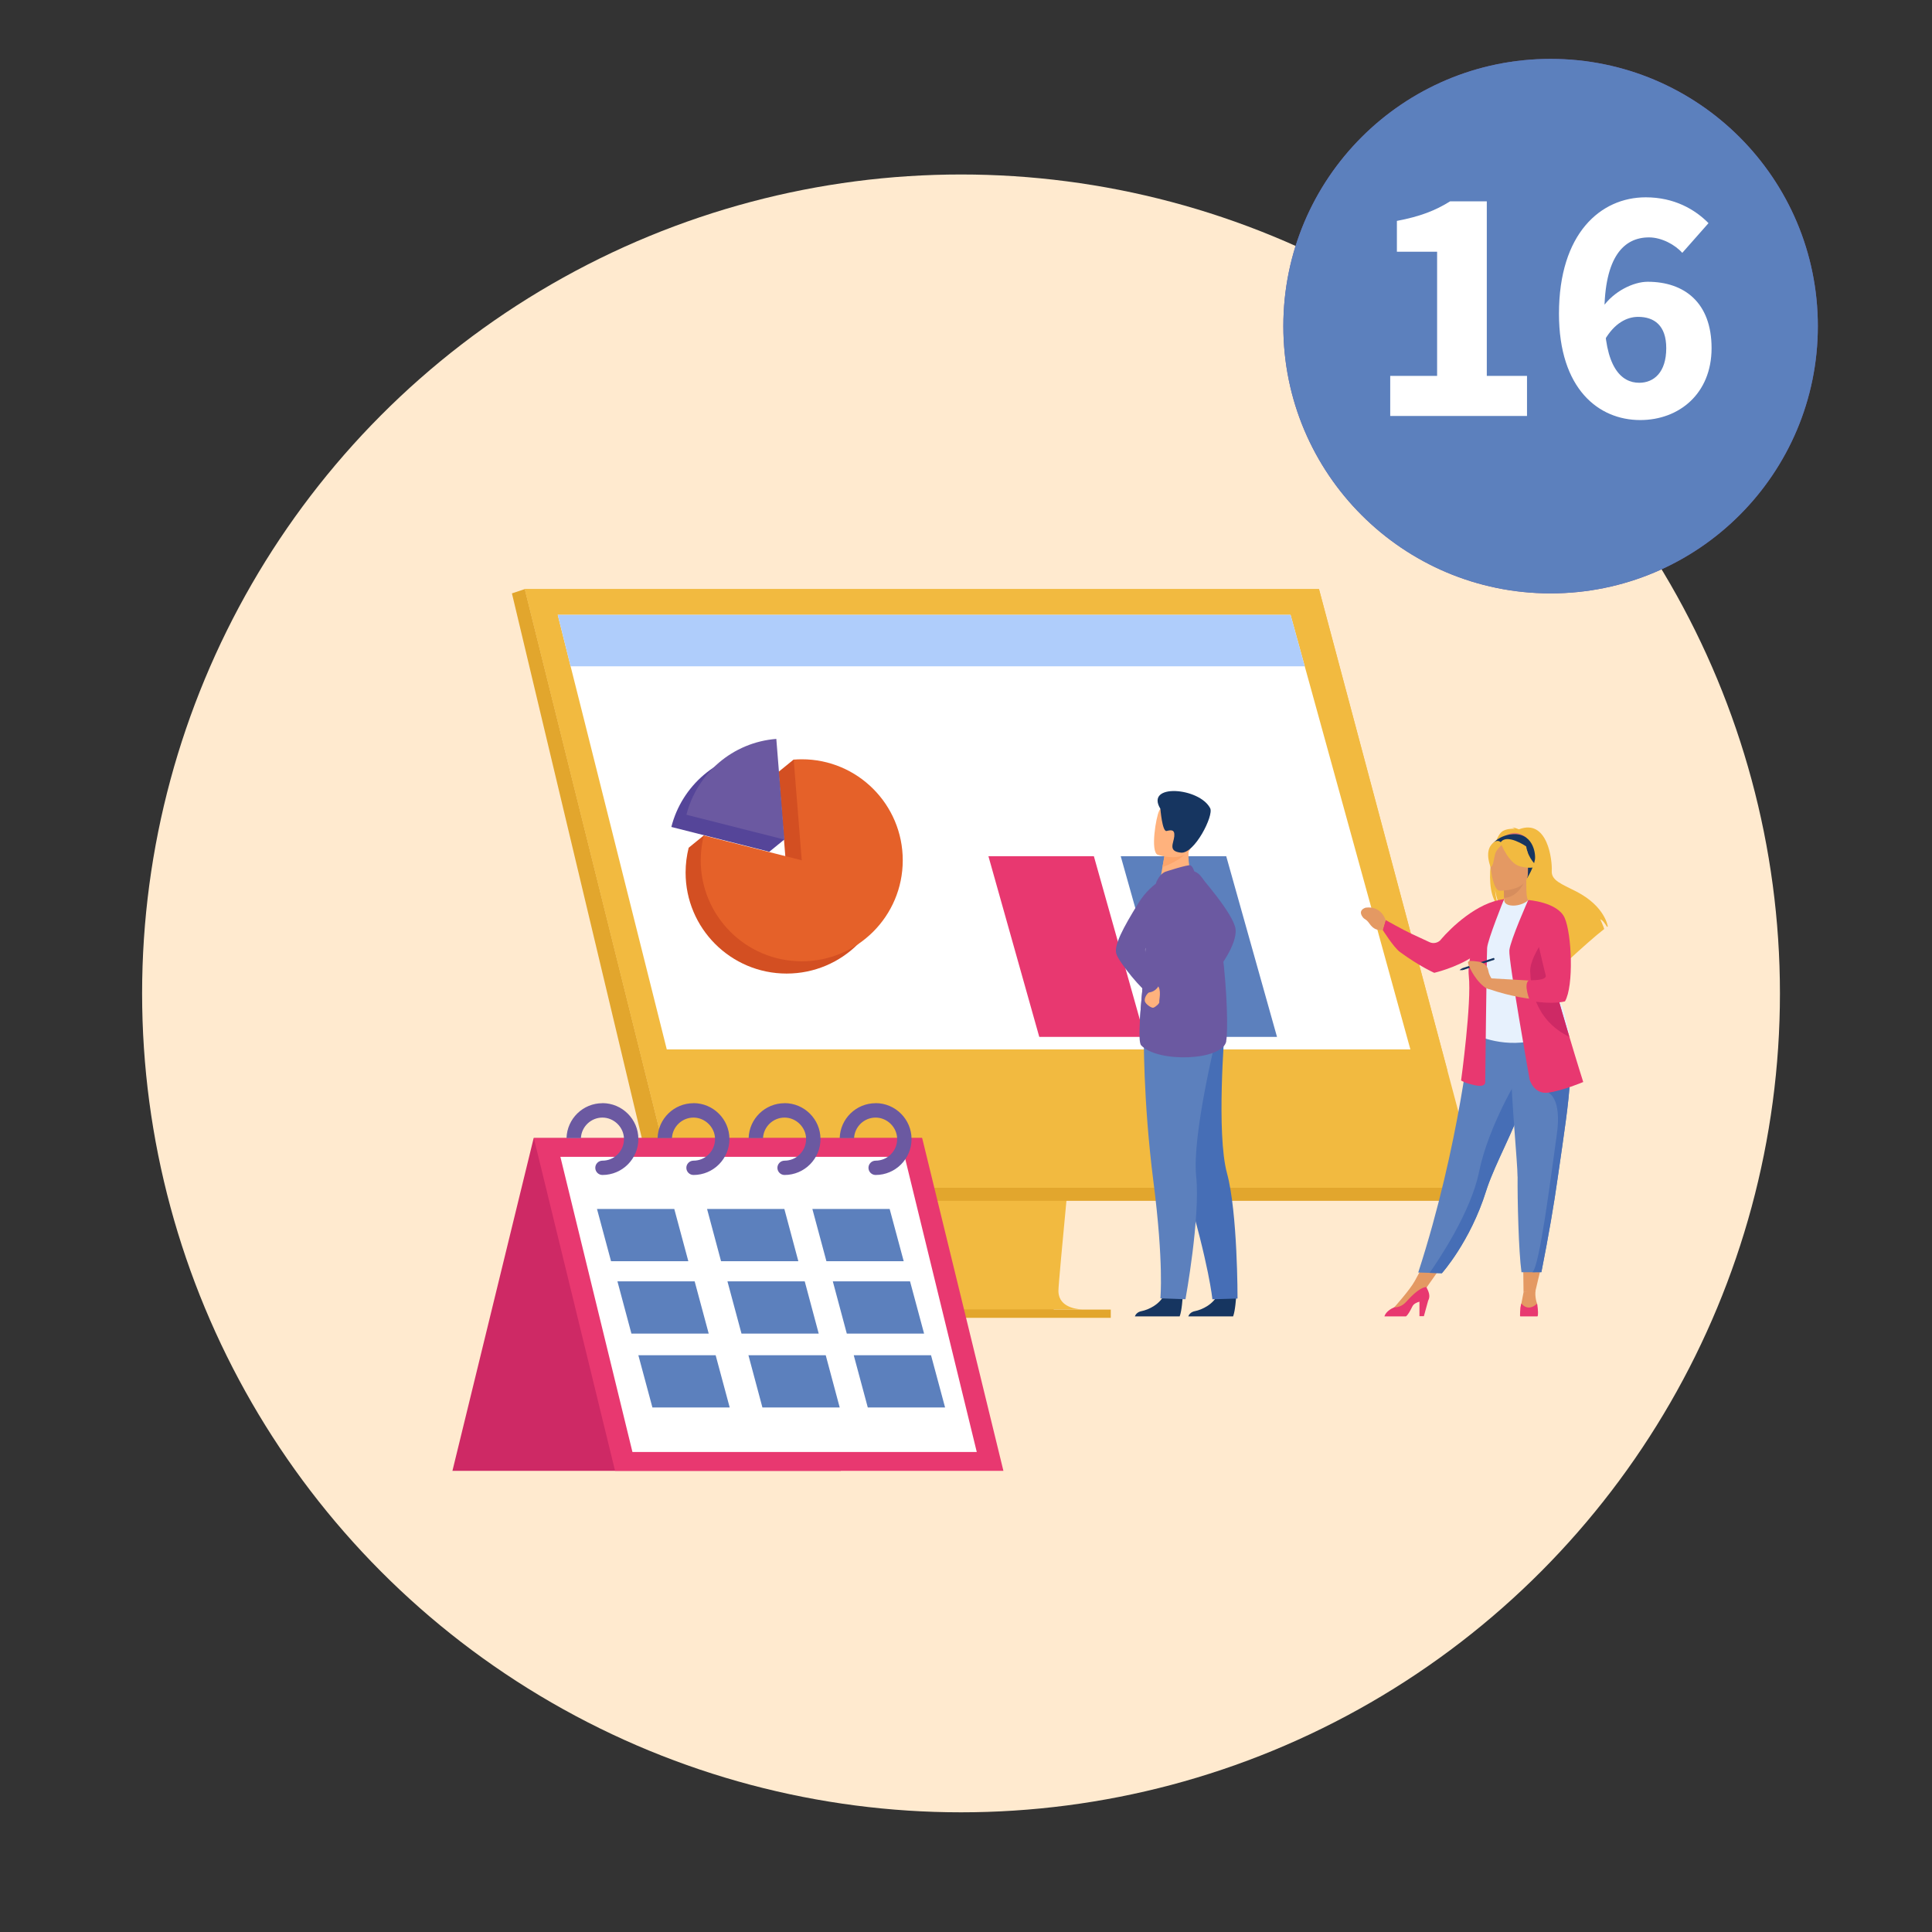 <?xml version="1.0" encoding="UTF-8"?>
<svg id="Layer_1" data-name="Layer 1" xmlns="http://www.w3.org/2000/svg" viewBox="0 0 283.46 283.46">
  <rect x="0" y="0" width="283.46" height="283.46" fill="#333333" stroke="none"/>
  <defs>
    <style>
      .cls-1 {
        fill: none;
      }

      .cls-2 {
        fill: #ffb27d;
      }

      .cls-3 {
        fill: #afcdfb;
      }

      .cls-4 {
        fill: #e37970;
      }

      .cls-5 {
        fill: #554599;
      }

      .cls-6 {
        fill: #e49963;
      }

      .cls-7 {
        fill: #466eb6;
      }

      .cls-8 {
        fill: #ce2965;
      }

      .cls-9 {
        fill: #fff;
      }

      .cls-10 {
        fill: #e56129;
      }

      .cls-11 {
        fill: #d68d5d;
      }

      .cls-12 {
        fill: #e83870;
      }

      .cls-13 {
        fill: #fca56b;
      }

      .cls-14 {
        fill: #ffeacf;
      }

      .cls-15 {
        fill: #6b59a1;
      }

      .cls-16 {
        fill: #e2a62d;
      }

      .cls-17 {
        fill: #e7f1fd;
      }

      .cls-18 {
        fill: #d34f22;
      }

      .cls-19 {
        fill: #163560;
      }

      .cls-20 {
        fill: #f2ba40;
      }

      .cls-21 {
        fill: #5c80bd;
      }
    </style>
  </defs>
  <circle class="cls-14" cx="141" cy="145.75" r="120.15"/>
  <circle class="cls-15" cx="227.5" cy="47.85" r="39.21"/>
  <g>
    <rect class="cls-1" x="198.87" y="26.29" width="55.67" height="50.06"/>
    <path class="cls-9" d="M217.06,55.15h6.88v-18.22h-5.9v-4.52c3.38-.64,5.61-1.5,7.81-2.87h5.38v25.61h5.9v5.88h-20.07v-5.88Z"/>
  </g>
  <circle class="cls-21" cx="227.5" cy="47.85" r="39.21"/>
  <g>
    <rect class="cls-1" x="198.87" y="26.29" width="55.67" height="50.06"/>
    <path class="cls-9" d="M203.97,55.15h6.88v-18.22h-5.9v-4.52c3.38-.64,5.61-1.5,7.81-2.87h5.38v25.61h5.9v5.88h-20.07v-5.88Z"/>
    <path class="cls-9" d="M228.73,46.02c0-11.77,6.11-17.07,12.73-17.07,4.17,0,7.21,1.76,9.21,3.79l-3.85,4.36c-1.07-1.21-3.04-2.27-4.88-2.27-3.66,0-6.55,2.79-6.55,11.19,0,7.82,2.46,10.14,5.11,10.14,2.15,0,3.97-1.52,3.97-5.08,0-3.33-1.76-4.59-4.13-4.59-1.64,0-3.47.92-4.9,3.39l-.33-4.76c1.63-2.39,4.56-3.78,6.63-3.78,5.39,0,9.38,3.06,9.38,9.74s-4.77,10.55-10.47,10.55c-6.1,0-11.92-4.56-11.92-15.61Z"/>
  </g>
  <g>
    <path class="cls-16" d="M135.94,122.67l-5.6,66.61s-.59,4.04,2.42,4.04c4.94.01,24.58,0,24.58,0,0,0-3.72-.84-3.67-2.73.05-2.23,6.55-68.55,6.55-68.55l-24.27.63Z"/>
    <path class="cls-20" d="M158.93,192.12c-.97,0-19.73.06-24.54,0-2.1-.03-2.46-1.86-2.48-3.05,0-.57.06-.99.06-.99l.15-1.73.37-4.41.33-3.9.42-5.01.35-4.23,3.98-47.33,24.27-.63s-2.74,27.76-4.67,47.96c-.22,2.25-.42,4.41-.61,6.42-.06.64-.12,1.27-.18,1.88-.18,1.91-.34,3.67-.49,5.22-.08.82-.14,1.58-.21,2.27-.25,2.72-.39,4.46-.39,4.8,0,.19.02.37.05.54.4,2.12,3.22,2.19,3.59,2.19Z"/>
    <polygon class="cls-20" points="193.52 86.43 77 86.43 90.65 141.24 92.52 148.74 98.87 174.27 216.95 174.27 193.52 86.43"/>
    <polygon class="cls-16" points="77 86.43 75.11 87.06 96.36 176.18 98.87 174.27 77 86.43"/>
    <polygon class="cls-16" points="96.36 176.18 213.71 176.18 216.95 174.27 98.87 174.27 96.36 176.18"/>
    <rect class="cls-16" x="137.57" y="192.15" width="25.41" height="1.21" transform="translate(300.54 385.5) rotate(180)"/>
    <polygon class="cls-20" points="149.21 157.02 98.87 174.27 94.57 157.01 149.21 157.02"/>
    <polygon class="cls-20" points="193.52 86.43 77 86.43 94.56 157.01 212.35 157.03 193.52 86.43"/>
  </g>
  <polygon class="cls-9" points="206.93 153.97 97.83 153.97 85.48 104.75 84.53 100.98 83.72 97.76 81.83 90.21 189.35 90.21 191.43 97.76 192.32 100.98 193.36 104.75 206.93 153.97"/>
  <polygon class="cls-3" points="189.35 90.21 81.83 90.21 83.72 97.76 191.43 97.76 189.35 90.21"/>
  <g>
    <polygon class="cls-6" points="226.37 184.79 225.24 189.57 223.53 189.56 223.47 184.79 226.37 184.79"/>
    <polygon class="cls-6" points="212.06 184.99 208.83 189.57 207.57 187.95 209.52 184.36 212.06 184.99"/>
    <path class="cls-20" d="M220.46,121.94c.59-.33,1.29-.37,1.78-.34-.13-.13-.38-.18-.38-.18.31-.05.99.26.99.26,4.25-1.64,4.91,4.62,4.82,6.07-.09,1.45,1.43,1.93,3.64,3.07,4.21,2.18,4.58,5.11,4.58,5.11-.03.02-.07.04-.1.07-.21-.35-.64-1.02-1-1.12.01.03.43.92.58,1.42-1.24.95-3.57,3.04-5.19,4.53,0-.29,0-.7-.11-.92l-.2,1.21c-.87.8-1.47,1.36-1.47,1.36.11-1.17-5.31-7.37-8.13-9.22-.69-1.01-.93-2.8-.95-2.94.12,1.42.36,2.21.58,2.66-2.39-2.2-1-10.14.56-11.02Z"/>
    <path class="cls-6" d="M220.45,133.33s1.36.72,2.4.44c.98-.27,1.61-1.53,1.6-1.53-.41-.08-.53-.65-.52-3.09l-.19.04-3.14.62s.07.99.07,1.92c0,.78-.05,1.52-.22,1.61Z"/>
    <path class="cls-4" d="M224,122.96s-1.55-1.65-3.49-.08c0,0,1.13-.2,3.49.08Z"/>
    <path class="cls-11" d="M220.6,129.81s.07.99.07,1.92c1.76-.05,2.69-1.65,3.07-2.54l-3.14.62Z"/>
    <path class="cls-19" d="M224.06,128.84s.92-1.45,1.14-2.7c.16-.89-.29-4.18-3.6-3.71,0,0-.96.09-1.86.7-.72.48-1.75,1.53-.6,4.4l.3.97,4.62.32Z"/>
    <path class="cls-21" d="M208.08,186.7l1.66.05,1.8.06s4.16-4.63,6.49-12.06c.05-.17.11-.35.17-.52,1.28-3.72,3.92-8.4,5.32-12.63.22-.67.42-1.31.6-1.91.06-.19.11-.38.17-.57,1.03-3.57,1.33-5.92,1.6-8.42l-10.07.08s-1.63,17.11-7.74,35.92Z"/>
    <path class="cls-17" d="M217.24,144.99c.03,4.79-.7,6.85-.7,6.85,0,0,4.31,2.19,9.44.58.06-.02,4.25-.97,4.25-.97-.09-.19-.85-3.43-.93-3.6-1.08-2.32-1.9-3.34-2.03-4.06-.24-1.33-.24-2.71-.12-4.02.31-3.45,1.24-6.31,1.24-6.31-1.4-.32-2.71-.88-4.16-1.42-.33.42-1.36.85-2.24.83-1.02-.02-1.35-.46-1.3-.94-1.09.61-1.96,1.18-1.96,1.18-.92,1.61-2.8,3.17-2.94,5.63-.03.61,1.46,6.11,1.46,6.25Z"/>
    <path class="cls-12" d="M211.39,137.86c1.48-1.73,5.31-5.47,9.27-5.93l-3.41,6.65s-.19,1.14-1.2,1.8c-2.48,1.63-5.62,2.35-5.62,2.35,0,0-2.13-.93-5.04-3.06-.91-.67-2.52-3.23-2.52-3.23l.43-1.45s2.73,1.53,3.7,1.97c.56.25,1.83.85,2.73,1.27.57.27,1.25.12,1.67-.36Z"/>
    <path class="cls-6" d="M220.01,130.69s4.16.07,4.16-2.52c0-2.59.54-4.32-2.11-4.48-2.65-.15-3.17.83-3.38,1.7-.21.86.25,5.21,1.33,5.3Z"/>
    <path class="cls-20" d="M220.16,123.63s1.14,3.04,2.88,3.49c1.75.45,2.5-.02,2.5-.02,0,0-1.34-1.06-1.62-2.92,0,0-2.91-1.99-3.77-.55Z"/>
    <path class="cls-20" d="M220.45,123.87s-.85.68-1.06,1.34c-.21.66-.3,2.02-.7,1.97,0,0-.86-2.06.11-3.23,1.02-1.24,1.65-.08,1.65-.08Z"/>
    <path class="cls-6" d="M203.29,134.98s-.59-2.11-2.91-1.81c-.27.08-1.04.39-.55,1.23.37.61.53.3,1.1,1.12.58.83,1.2,1.01,1.92.91l.43-1.45Z"/>
    <path class="cls-6" d="M225.29,189.3s-.14.95.22,1.96c0,0,.28,1.27-.97,1.29-1.25.02-1.56-.09-1.41-.87.14-.78.41-2.12.41-2.12l1.76-.26Z"/>
    <path class="cls-12" d="M223.01,193.1s.03.02.08.04h2.45s.07-.04.07-.04c.14-.64-.09-1.83-.09-1.83-1.42,1.3-2.3-.03-2.3-.03-.23.55-.2,1.87-.2,1.87Z"/>
    <path class="cls-6" d="M204.56,191.81s2.3-2.56,3.01-3.86l1.71.88-3.83,3.6-.9-.12v-.5Z"/>
    <path class="cls-12" d="M203.13,193.14h3.15c.3-.23.59-.75.94-1.46.19-.38.61-.58,1.04-.7v2.13h.65l.62-2.26c.41-.75.03-1.43-.26-2.02-.33,0-1.23.23-2.93,2.14-.56.63-1.18.85-1.79.84,0,0-.02.01-.03.01-1.03.46-1.32,1.04-1.4,1.32Z"/>
    <path class="cls-12" d="M220.67,131.93s-2.4,5.94-2.48,7.14c-.07,1.2-.28,19.66-.28,19.66,0,0,.14.85-1.49.5-1.63-.35-2.05-.71-2.05-.71,0,0,1.56-11.39,1.13-15.35-.42-3.96,3.25-10.42,3.25-10.42l1.91-.83Z"/>
    <path class="cls-7" d="M209.75,186.75l1.8.06s4.16-4.63,6.49-12.06c.05-.17.11-.35.17-.52,1.28-3.72,3.92-8.4,5.32-12.63.22-.67.42-1.31.6-1.91.06-.19.11-.38.17-.57l-1.48-1.13s-4.45,7.21-5.83,14c-1.2,5.9-6,12.99-7.24,14.76Z"/>
    <path class="cls-19" d="M214.48,142.07l.09.27,4.66-1.52s.06-.07.03-.17c-.04-.1-.12-.1-.12-.1l-4.66,1.52Z"/>
    <path class="cls-21" d="M222.66,172.63c-.03,3.3.14,10.89.57,14.03h1.6c.88,0,1.32-.01,1.32-.01,1.08-5.46,1.85-9.98,2.4-13.88.46-3.2.87-5.94,1.18-8.3.32-2.37.53-4.36.61-6.04.01-.26.02-.52.03-.77,0-.25,0-.5,0-.73l-8.71-.85c.11,5.78,1,14.63.99,16.55Z"/>
    <path class="cls-7" d="M224.83,186.66c.88,0,1.32-.01,1.32-.01,1.08-5.46,1.85-9.98,2.4-13.88.46-3.2.87-5.94,1.18-8.3.32-2.37.53-4.36.61-6.04l-3.19,1.88s2.04.72,1.26,6.16c-.78,5.45-2.5,19.41-3.58,20.18Z"/>
    <path class="cls-12" d="M224.42,158.38s.61,2.22,2.73,1.93c2.12-.28,5.14-1.56,5.14-1.56,0,0-.91-2.86-2.03-6.63-1.36-4.56-3.05-10.43-3.85-14.13-.22-1.04-.38-1.91-.43-2.53l-1.76-3.41s-2.62,5.89-2.77,7.37c-.14,1.49,2.97,18.95,2.97,18.95Z"/>
    <path class="cls-6" d="M226.54,139.2l-2.32-7.15s2.93.87,4.41,1.62c0,0,.92,1.19,1.49,3.92,0,0,.6,6.57-.74,8.98,0,0-4.24.85-11.03-1.49v-1.56s7.43.39,8.95.57l-.75-4.89Z"/>
    <path class="cls-8" d="M224.51,142.54c.09,2.4.66,7.07,5.7,9.57.01,0,.03.01.04.02-1.36-4.56-3.05-10.43-3.85-14.13-.93,1.38-1.95,3.22-1.89,4.55Z"/>
    <path class="cls-12" d="M224.22,132.05s4.31.3,5.34,2.61c1.04,2.31,1.37,9.99.05,12.26,0,0-1.82.52-5.03-.08-.04,0-.08-.01-.12-.02,0,0-1.03-2.51-.11-3.01,0,0,2.71.14,2.43-.75-.28-.9-2.56-11.01-2.56-11.01Z"/>
    <path class="cls-6" d="M219.1,143.94s-.59-.72-.72-1.45-.52-1.27-1.54-1.41c-1.02-.13-1.46-.15-1.46.14,0,.29.83,2.3,2.3,3.5,1.47,1.2,1.41-.78,1.41-.78Z"/>
    <polygon class="cls-19" points="214.14 142.33 214.48 142.07 214.57 142.34 214.14 142.33"/>
  </g>
  <g>
    <g>
      <path class="cls-18" d="M116.44,111.44c-.58.49-1.74,1.41-2.21,1.8l1.18,14.77-12.16-5.43-2.21,1.8c-.29,1.16-.45,2.38-.45,3.64,0,8.18,6.63,14.82,14.82,14.82s14.82-6.63,14.82-14.82-5.61-16.57-13.79-16.57Z"/>
      <path class="cls-5" d="M111.69,110.2c-6.4.5-11.66,5.08-13.19,11.13l14.37,3.64,2.21-1.8-3.39-12.98Z"/>
    </g>
    <g>
      <path class="cls-10" d="M117.63,111.4c-.4,0-.79.02-1.18.05l1.18,14.77-14.37-3.64c-.29,1.16-.45,2.38-.45,3.64,0,8.18,6.63,14.82,14.82,14.82s14.82-6.63,14.82-14.82-6.63-14.82-14.82-14.82Z"/>
      <path class="cls-15" d="M113.9,108.41c-6.4.5-11.66,5.08-13.19,11.13l14.37,3.64-1.18-14.77Z"/>
    </g>
  </g>
  <polygon class="cls-12" points="167.95 152.13 152.48 152.13 145.02 125.62 160.49 125.62 167.95 152.13"/>
  <polygon class="cls-21" points="187.36 152.13 171.89 152.13 164.43 125.62 179.91 125.62 187.36 152.13"/>
  <g>
    <path class="cls-15" d="M175.77,128.17s5.26,5.9,5.51,8.16c.25,2.26-2.5,5.79-2.5,5.79l-3.01-13.95Z"/>
    <path class="cls-19" d="M173.52,190.29s-.11,1.99-.44,2.85h-6.58c.11-.28.37-.65.97-.77,1.03-.2,2.75-1,3.38-2.5.66-1.58,2.67.42,2.67.42Z"/>
    <path class="cls-19" d="M181.36,190.29s-.11,1.99-.44,2.85h-6.58c.11-.28.37-.65.97-.77,1.03-.2,2.75-1,3.38-2.5.66-1.58,2.67.42,2.67.42Z"/>
    <path class="cls-7" d="M169.61,156.07s.92,6.5,4.36,18.03c3.44,11.53,3.91,16.53,3.91,16.53l3.69-.11s.03-12.6-1.55-18.4c-1.58-5.8-.34-20.91-.34-20.91l-10.06,4.87Z"/>
    <path class="cls-21" d="M167.82,151.56s-.13,9.79,1.41,21.81c1.54,12.02,1.02,17.12,1.02,17.12l3.68.13s2.2-12.02,1.57-18.04c-.63-6.02,3.01-20.65,3.01-20.65l-10.69-.38Z"/>
    <path class="cls-2" d="M174.94,128.65l-1.96,1.42-2.83-.58c.04-.25.23-1.3.4-2.24.01-.06.02-.11.03-.17.15-.81.27-1.5.27-1.5l2.65-1.29.99-.48s-.08.89-.09,1.02c-.19,2.27.55,3.82.55,3.82Z"/>
    <path class="cls-15" d="M179.92,152.77c-.57,2.86-10.04,3.2-12.49.6-.28-.3-.29-1.67-.19-3.53.2-3.63.86-9.09.89-11.88.01-1.35.18-2.72.4-3.98.48-2.67,1.2-4.76,1.2-4.76,0,0,4.63-1.65,5.49-1.37,4.17,1.35,5.25,22.05,4.68,24.91Z"/>
    <path class="cls-15" d="M167.24,149.84c.2-3.63.86-9.09.89-11.88.01-1.35.18-2.72.4-3.98l2.78-.54s2.72,12.25-4.08,16.39Z"/>
    <path class="cls-2" d="M168.75,144.78s.19.5-.21.84c-.4.34-.66.88-.57,1.28.09.4.97,1.05,1.27.94.3-.1.92-.63.85-.84-.07-.21.41-1.84-.32-2.47-.74-.63-1.02.25-1.02.25Z"/>
    <path class="cls-15" d="M171.86,128.5s-2.71.56-4.88,4.07c-2.16,3.51-3.59,6.13-3.19,7.39.4,1.27,4.03,5.66,4.66,5.66s1.64-.5,1.69-1.63c0,0-2.56-4.22-2.05-4.86.22-.27,3.32-3.05,3.76-1.79.73,2.08,0-8.84,0-8.84Z"/>
    <path class="cls-13" d="M174.2,124.87c-.58,1.09-2.75,2.02-3.65,2.37.01-.06.02-.11.03-.17.15-.81.27-1.5.27-1.5l2.65-1.29c.59,0,.94.14.7.58Z"/>
    <path class="cls-2" d="M169.85,125.4s4.26,1.47,5.05-1.47c.79-2.94,1.87-4.73-.82-5.79-2.69-1.06-3.52-.11-4,.8-.48.91-1.32,6.01-.23,6.47Z"/>
    <path class="cls-19" d="M170.25,118.65s.27,3.42.91,3.27c.64-.15,1.22-.26,1.13.77-.09,1.03-.98,2.22.99,2.41,1.98.18,4.82-5.44,4.28-6.51-1.57-3.07-9.59-3.69-7.32.06Z"/>
    <path class="cls-15" d="M170.87,127.94c.06-.03,3.41-1.12,3.78-.98.36.13.58.91.58.91l-5.49,1.37s.43-.97,1.13-1.29Z"/>
  </g>
  <g>
    <polygon class="cls-8" points="66.38 215.8 123.35 215.8 135.27 166.97 78.3 166.97 66.38 215.8"/>
    <polygon class="cls-12" points="147.22 215.8 90.24 215.8 78.32 166.97 135.3 166.97 147.22 215.8"/>
    <polygon class="cls-9" points="143.31 213.03 92.79 213.03 82.22 169.73 132.74 169.73 143.31 213.03"/>
  </g>
  <path class="cls-15" d="M88.39,161.86c-2.86,0-5.19,2.28-5.27,5.12h2.11c.08-1.67,1.47-3.01,3.16-3.01s3.16,1.42,3.16,3.16-1.42,3.16-3.16,3.16c-.58,0-1.05.47-1.05,1.05s.47,1.05,1.05,1.05c2.91,0,5.27-2.37,5.27-5.27s-2.37-5.27-5.27-5.27Z"/>
  <path class="cls-15" d="M101.75,161.86c-2.86,0-5.19,2.28-5.27,5.12h2.11c.08-1.67,1.47-3.01,3.16-3.01s3.16,1.42,3.16,3.16-1.42,3.16-3.16,3.16c-.58,0-1.05.47-1.05,1.05s.47,1.05,1.05,1.05c2.91,0,5.27-2.37,5.27-5.27s-2.37-5.27-5.27-5.27Z"/>
  <path class="cls-15" d="M115.11,161.86c-2.86,0-5.19,2.28-5.27,5.12h2.11c.08-1.67,1.47-3.01,3.16-3.01s3.16,1.42,3.16,3.16-1.42,3.16-3.16,3.16c-.58,0-1.05.47-1.05,1.05s.47,1.05,1.05,1.05c2.91,0,5.27-2.37,5.27-5.27s-2.37-5.27-5.27-5.27Z"/>
  <path class="cls-15" d="M128.47,161.86c-2.86,0-5.19,2.28-5.27,5.12h2.11c.08-1.67,1.47-3.01,3.16-3.01s3.16,1.42,3.16,3.16-1.42,3.16-3.16,3.16c-.58,0-1.05.47-1.05,1.05s.47,1.05,1.05,1.05c2.91,0,5.27-2.37,5.27-5.27s-2.37-5.27-5.27-5.27Z"/>
  <polygon class="cls-21" points="100.99 185.04 89.65 185.04 87.59 177.38 98.93 177.38 100.99 185.04"/>
  <polygon class="cls-21" points="117.13 185.04 105.79 185.04 103.74 177.38 115.08 177.38 117.13 185.04"/>
  <polygon class="cls-21" points="132.59 185.04 121.25 185.04 119.19 177.38 130.53 177.38 132.59 185.04"/>
  <polygon class="cls-21" points="103.98 195.66 92.64 195.66 90.59 188 101.92 188 103.98 195.66"/>
  <polygon class="cls-21" points="120.12 195.66 108.79 195.66 106.73 188 118.07 188 120.12 195.66"/>
  <polygon class="cls-21" points="135.58 195.66 124.24 195.66 122.19 188 133.52 188 135.58 195.66"/>
  <polygon class="cls-21" points="107.06 206.5 95.72 206.5 93.66 198.84 105 198.84 107.06 206.5"/>
  <polygon class="cls-21" points="123.2 206.5 111.86 206.5 109.81 198.84 121.15 198.84 123.2 206.5"/>
  <polygon class="cls-21" points="138.66 206.5 127.32 206.5 125.26 198.84 136.6 198.84 138.66 206.5"/>
</svg>